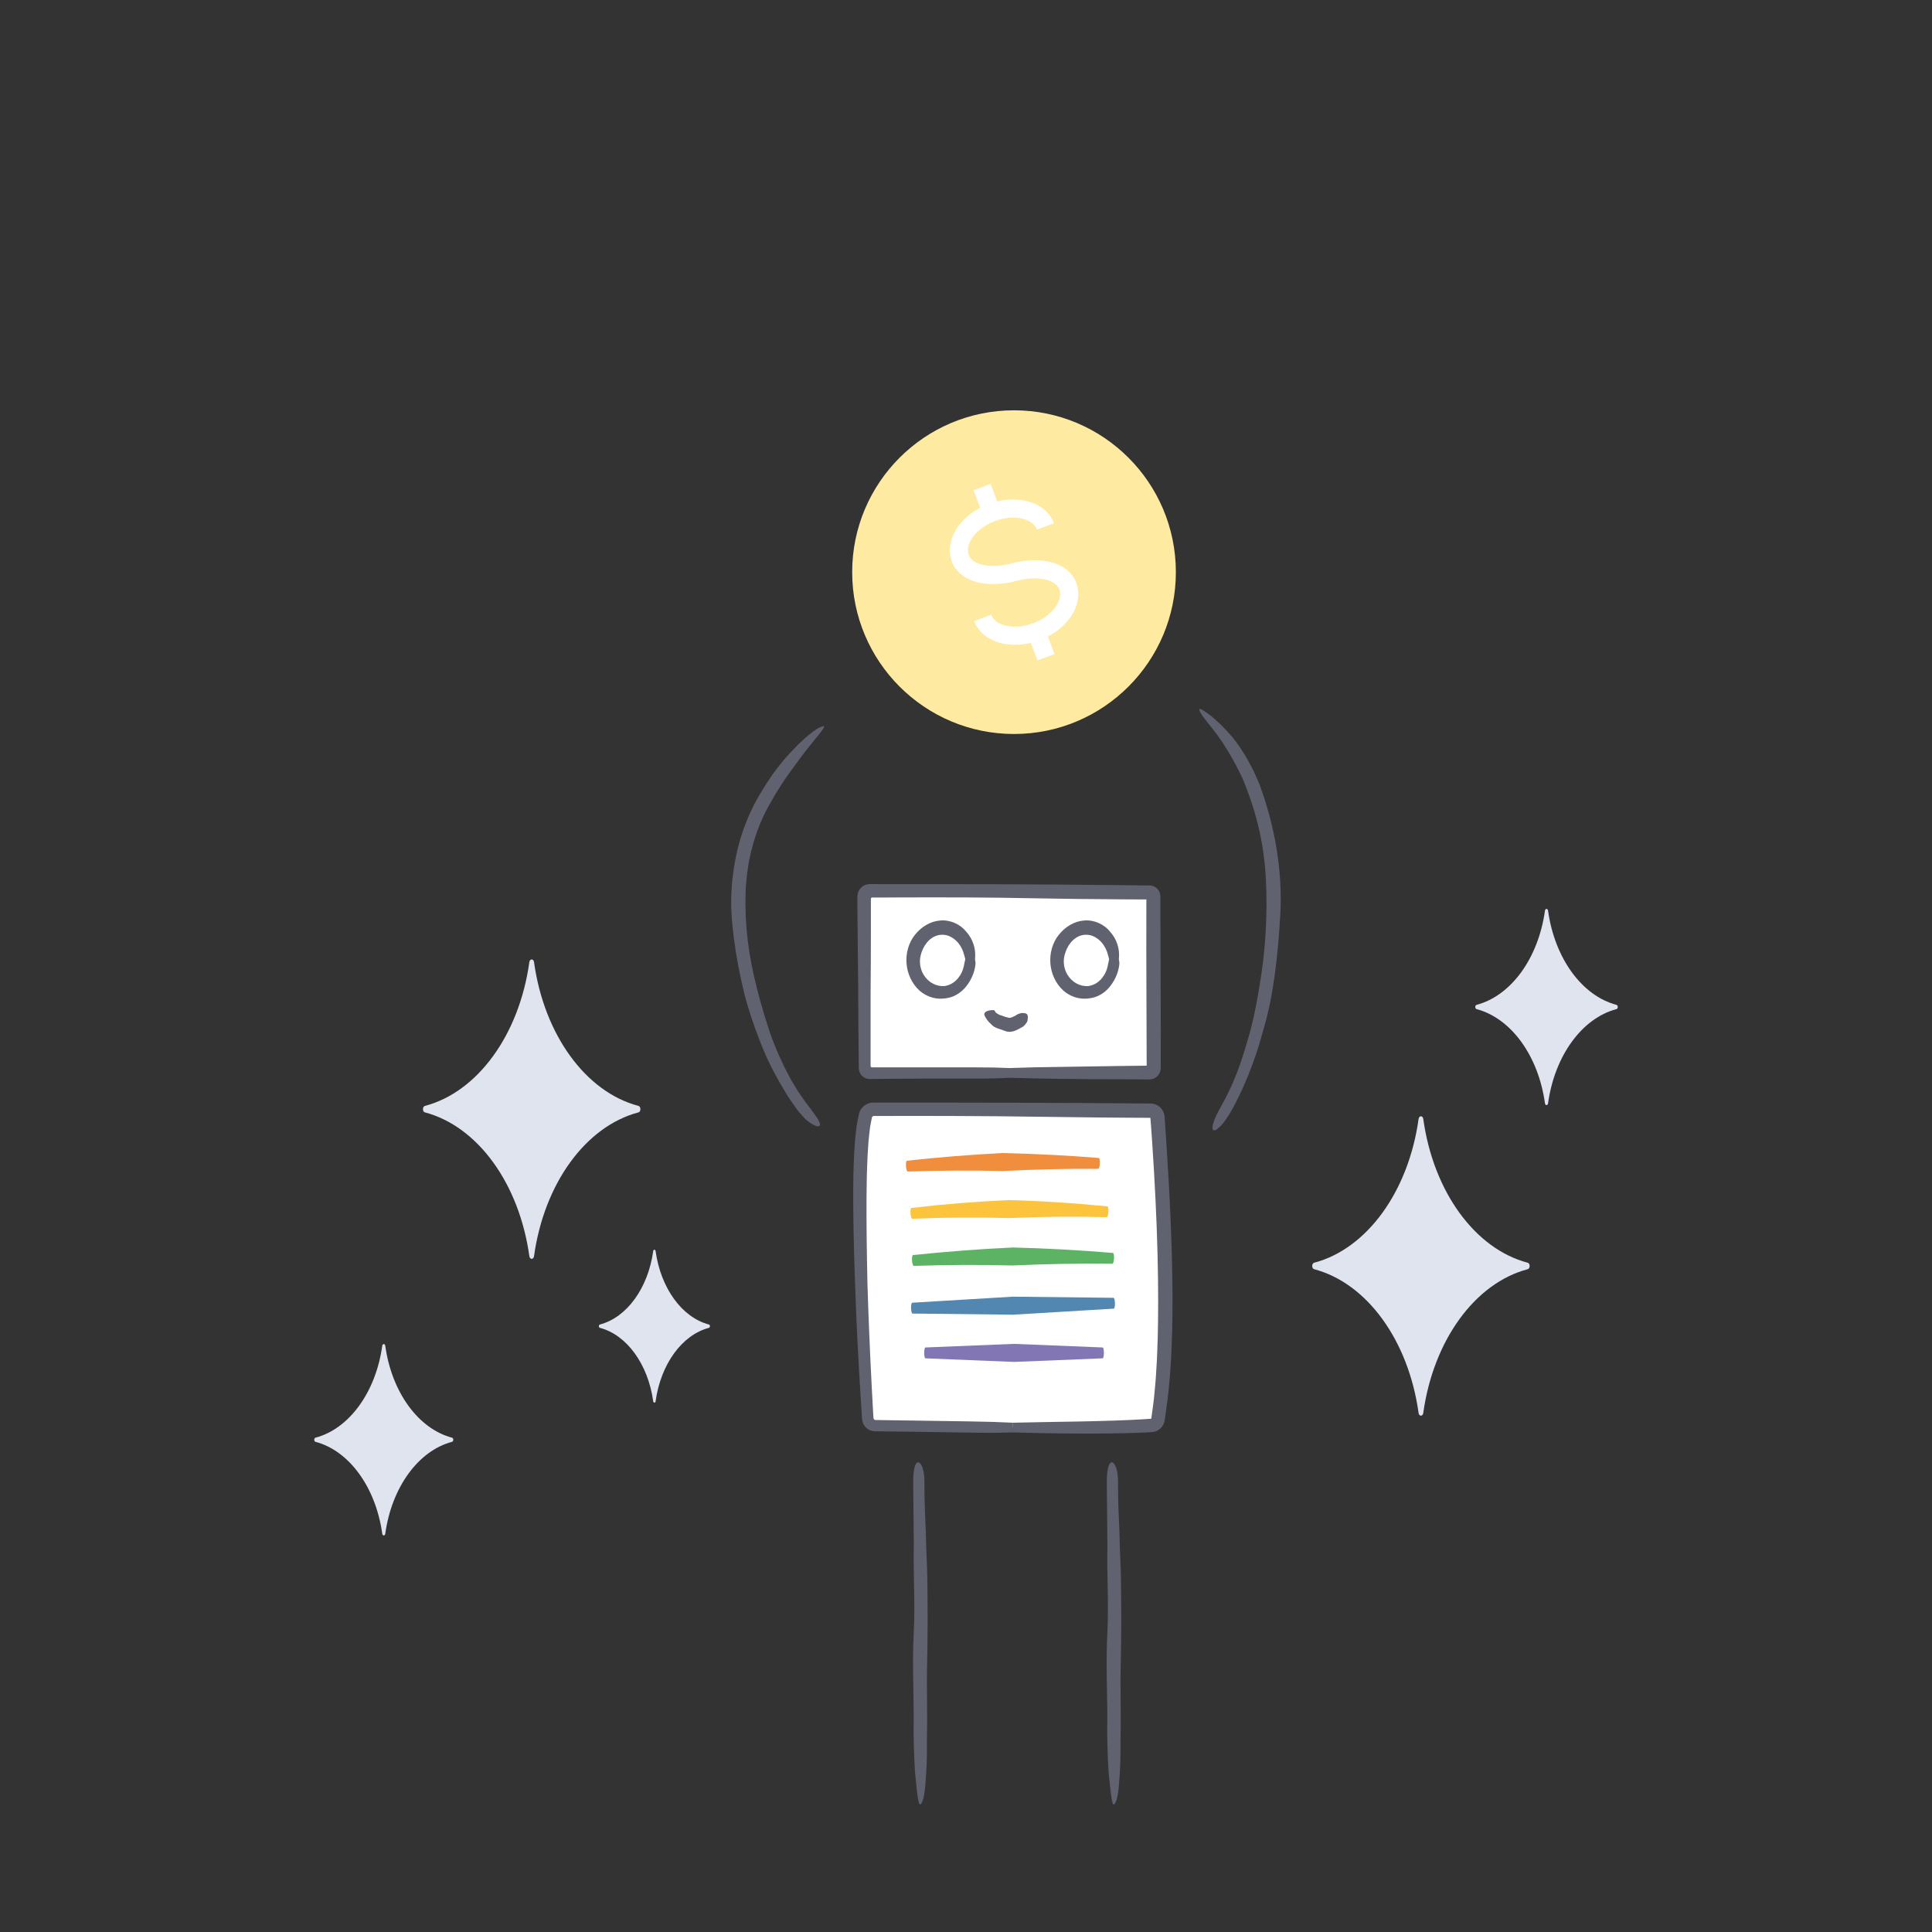 <?xml version="1.0" encoding="UTF-8"?><svg id="Layer_1" xmlns="http://www.w3.org/2000/svg" xmlns:xlink="http://www.w3.org/1999/xlink" viewBox="0 0 700 700"><rect x="0" y="0" width="700" height="700" fill="#333333" stroke="none"/><defs><style>.cls-1{fill:#fff;}.cls-2{fill:#fcc43d;}.cls-3{fill:#f18e3d;}.cls-4{fill:#8376b4;}.cls-5{fill:#ffeaa1;}.cls-6{fill:#dfe4ee;}.cls-7{fill:#61626f;}.cls-8{fill:#5287b1;}.cls-9{fill:#5cb363;}</style><symbol id="body" viewBox="0 0 115.68 119.94"><g><path class="cls-1" d="M57.79,117.73c-21.87-.15-42.92-.58-49.89-.74-1.36-.03-2.48-1.1-2.56-2.46C4.48,99.8,.16,21.86,4.82,4.72c.31-1.13,1.35-1.91,2.52-1.91H107.76c1.36,0,2.5,1.04,2.61,2.4,1.08,12.97,5.81,75.32,.15,109.66-.2,1.22-1.21,2.13-2.44,2.2-11.54,.69-31.23,.78-50.29,.65"/><path class="cls-7" d="M57.78,119.52c3.03,.07,6.14,.15,9.41,.23,8.22,.19,17.27,.25,25.33,.15,4.03-.05,7.81-.14,11.11-.27,.83-.04,1.62-.07,2.39-.1,.8-.04,1.56-.08,2.29-.12,1.26-.09,2.37-.66,3.15-1.45,.79-.78,1.23-1.77,1.39-2.71,.32-2.28,.45-3.21,.56-3.99,1.38-9.63,1.88-18.91,2.14-27.98,.26-9.07,.14-17.93-.07-26.79-.23-8.86-.61-17.7-1.1-26.73-.25-4.51-.52-9.07-.82-13.7-.16-2.31-.31-4.65-.47-7-.08-1.18-.17-2.36-.25-3.55-.01-.19-.04-.85-.19-1.37-.14-.53-.36-1.04-.67-1.5-.6-.92-1.52-1.64-2.57-1.99-.48-.17-.98-.26-1.49-.28h-.96l-1.64-.03-3.29-.03c-2.19-.02-4.39-.04-6.59-.05-4.41-.03-8.83-.06-13.26-.09-8.86-.04-17.74-.07-26.57-.11-8.83-.02-17.61-.03-26.26-.05-4.32,0-8.61,0-12.86,0-2.12,0-4.24,0-6.34,0h-2.36c-.15,0-.79-.02-1.29,.07C4.41,.38,2.64,1.97,2.11,3.98c-.21,1.03-.41,2.03-.6,3-.09,.47-.2,.95-.26,1.4-.05,.45-.1,.89-.15,1.32-.17,1.74-.44,3.44-.51,5.08C-.1,24.01-.08,35.16,.13,46.3c.22,11.13,.65,22.24,1,31.33,.2,5.05,.66,14.13,1.27,24.22,.16,2.52,.32,5.1,.48,7.7,.08,1.3,.17,2.6,.25,3.91l.06,.98c.02,.5,.12,1.12,.32,1.64,.4,1.06,1.2,1.96,2.2,2.48,.5,.26,1.04,.44,1.6,.52,.26,.03,.6,.05,.79,.05h.48c.64,0,1.28,.02,1.92,.02,1.27,.01,2.53,.02,3.77,.04,2.48,.03,4.87,.06,7.15,.09,10.1,.15,18.17,.27,24.23,.36,4.54,.07,8.6,.01,12.14-.11l.02-3.52c-4.25-.22-9.49-.4-16.15-.49-4.03-.06-10.08-.15-20.16-.3-2.52-.04-5.36-.08-8.4-.12-1.52-.02-3.1-.05-4.71-.07h-.36c-.06-.01-.12-.03-.17-.04-.11-.04-.22-.1-.3-.19-.08-.09-.15-.19-.19-.31-.04-.14-.03-.13-.06-.67-.39-6.7-.76-13.81-1.07-20.48-.62-13.34-1.01-24.92-1.08-27.94-.24-11.05-.39-21.42-.33-31.4,.04-2.49,.07-4.96,.11-7.41,.09-2.44,.14-4.88,.27-7.28,.08-1.2,.15-2.4,.23-3.59l.11-1.79,.19-1.76c.14-1.16,.24-2.35,.41-3.49l.63-3.26c.04-.18,.15-.33,.3-.43,.08-.05,.16-.08,.25-.1,.12-.02,.07-.01,.51-.02h3.96c2.64-.01,5.29-.01,7.95-.02,5.32,0,10.68,.01,16.14,.02,10.92,.04,22.22,.13,34.36,.32,5.8,.07,12.15,.15,18.82,.23,3.33,.03,6.75,.05,10.22,.08,1.73,.01,3.48,.02,5.24,.03,.88,0,1.76,0,2.64,.01,.63,0,.4,0,.46,0,.01,0,.02,.02,.03,.03,0,0,.02,.02,.02,.03v.02l.05,.63,.2,2.65c.12,1.77,.25,3.55,.38,5.33,.22,3.56,.45,7.11,.67,10.64,.42,7.05,.73,14,.99,20.6,.49,13.22,.6,25.1,.47,33.87-.04,2.19-.08,4.19-.11,5.98-.07,1.78-.13,3.34-.17,4.65-.08,2.63-.18,4.26-.21,4.69-.03,.56-.12,1.91-.3,4.93-.08,1.51-.3,3.42-.52,5.87-.11,1.22-.23,2.57-.45,4.05-.2,1.46-.41,3.06-.65,4.82,0,.05,0,.13-.09,.2-.02,.02-.05,.03-.07,.04-.02,0,0,0-.07,.01-.15,.01-.3,.02-.46,.03-.63,.04-1.31,.09-2.03,.14-2.89,.18-6.49,.34-10.46,.48-7.95,.27-17.39,.44-25.6,.55-3.96,.08-7.77,.15-11.41,.23l-.02,3.52Z"/></g></symbol><symbol id="colors" viewBox="0 0 75.75 75.68"><g><path class="cls-3" d="M70.25,3.77c-.05,1.08-.29,1.95-.54,1.95-11.53-.06-23.05,.21-34.54,.81-11.5-.27-23.03-.21-34.55,.18-.25,0-.52-.85-.59-1.93-.08-1.08,.06-1.97,.32-1.99C11.87,1.53,23.46,.6,35.08,0c11.63,.27,23.24,.86,34.8,1.79,.25,.02,.42,.9,.37,1.98Z"/><path class="cls-2" d="M73.36,21.32c-.07,1.08-.33,1.94-.59,1.93-11.76-.32-23.52-.21-35.24,.32-11.73-.34-23.49-.25-35.25,.25-.26,.01-.53-.85-.62-1.92-.09-1.08,.05-1.97,.31-2,11.78-1.38,23.63-2.33,35.51-2.86,11.89,.34,23.75,1.1,35.55,2.29,.26,.02,.41,.91,.34,1.99Z"/><path class="cls-9" d="M75.4,38.18c-.05,1.08-.31,1.95-.57,1.94-12.02-.14-24.02,.06-36,.63-11.99-.3-23.99-.26-36,.15-.26,0-.53-.85-.61-1.93-.08-1.08,.07-1.97,.34-1.99,12.03-1.27,24.1-2.19,36.21-2.75,12.11,.3,24.21,.96,36.26,1.98,.26,.02,.43,.91,.38,1.99Z"/><path class="cls-8" d="M75.74,54.41c.03,1.08-.17,1.96-.43,1.98l-36.43,2.19-36.49-.41c-.27,0-.5-.88-.53-1.95s.17-1.96,.43-1.98l36.43-2.19,36.49,.41c.27,0,.5,.88,.53,1.95Z"/><path class="cls-4" d="M71.73,72.42c0,1.08-.19,1.96-.42,1.97l-32.13,1.3-32.13-1.3c-.23,0-.42-.89-.42-1.97s.19-1.96,.42-1.97l32.13-1.3,32.13,1.3c.23,0,.42,.89,.42,1.97Z"/></g></symbol></defs><g><path class="cls-1" d="M365.75,388.71h-50.61c-.93,0-1.69-.76-1.69-1.69v-62.2c0-.93,.76-1.69,1.69-1.69h101.29c.93,0,1.69,.76,1.69,1.69v62.2c0,.93-.76,1.69-1.69,1.69h-50.68"/><path class="cls-7" d="M365.75,390.5c2.35,.06,4.76,.12,7.29,.18,14.09,.37,31.31,.37,37.57,.37,.93,.01,1.85,.02,2.77,.03h1.38l.8,.02c.42,0,.85,.01,1.26-.02,1.59-.12,3.02-1.27,3.5-2.77,.27-.71,.22-1.6,.23-2.42v-1.35c.02-3.59,.02-7.12,.03-10.62-.02-7-.05-13.84-.07-20.69-.02-6.85-.05-13.7-.07-20.69,0-1.75,0-3.51,0-5.28v-1.33c0-.81,.05-1.65-.2-2.35-.44-1.46-1.82-2.59-3.35-2.75-3.82-.04-7.7-.09-11.66-.13-14.87-.18-30.13-.28-45.2-.32-15.15-.02-30.11-.03-44.28-.05-.9-.03-1.75,.05-2.5,.42-.76,.35-1.43,.93-1.89,1.65-.46,.73-.71,1.55-.71,2.51,0,.65,0,1.3,0,1.96,.01,1.93,.03,3.94,.04,5.99l.13,12.72c.09,8.61,.18,17.22,.18,24.26,.01,1.96,.03,4.7,.06,7.92,.02,1.61,.04,3.35,.06,5.17,.01,.91,.02,1.84,.03,2.79v1.15c.02,.43,.06,.85,.18,1.24,.22,.78,.7,1.5,1.35,2,.66,.52,1.44,.79,2.31,.83,.42,.02,.92,0,1.3,0h.75c1-.02,2-.03,3.01-.04,2.02-.02,4.05-.04,6.05-.06,4.01-.02,7.92-.04,11.45-.06h18.78c3.52,0,6.67-.11,9.41-.29v-3.52c-3.3-.16-7.37-.25-12.54-.25h-37.15c-.19,.02-.41-.03-.52-.2-.13-.16-.09-.37-.1-.56v-25.52c.09-9,.11-17.42,.11-25.54,0-2.03,0-4.04,0-6.04,0-.98,0-1.96,0-2.94,0-.13-.02-.26,.01-.39,.03-.13,.12-.23,.24-.29,.12-.06,.25-.04,.38-.05h4.15c1.96-.02,3.92-.03,5.87-.03,15.65-.05,31.31-.05,49.31,.32,9,.18,19.69,.3,30.7,.37,2.75,.01,5.53,.03,8.3,.04h.84s.01,.02,.01,.03h0v2.59c-.01,5.5-.02,10.9-.02,16.05,.07,20.59,.12,37.02,.12,38.37,0,.34,.01,1.06,.02,2.1,0,.26,0,.54,0,.84,0,.08,0,.05,.01,.09,.01,.04,0,.1-.05,.13-.02,.02-.05,.02-.08,.02h-.18c-.22,.01-.45,.01-.68,.02-.92,.01-1.9,.02-2.92,.03-2.05,.02-4.29,.05-6.65,.08-9.45,.15-20.92,.32-30.31,.47-3.07,.09-6.04,.19-8.86,.27v3.52Z"/></g><use width="115.68" height="119.94" transform="translate(309.13 399.47)" xlink:href="#body"/><use width="75.75" height="75.68" transform="translate(328.23 417.76)" xlink:href="#colors"/><path class="cls-7" d="M353.26,347.61c.03-.54,.1-1.1,.08-1.7,.02-1.66-.41-3.52-1.1-5.03-.66-1.53-1.6-2.66-2.1-3.24-2.29-2.89-6-4.45-9.53-4.12-3.57,.29-6.76,2.27-9.05,5.11-2.34,2.86-3.39,6.72-3.11,10.39,.26,3.69,1.9,7.29,4.57,9.76,1.32,1.24,3.35,2.4,5.59,2.85,2.24,.44,4.53,.14,6.26-.44,.96-.31,2.61-1.15,4.01-2.51,1.42-1.33,2.56-3.1,3.25-4.63,.79-1.69,1.09-3.16,1.25-4.25,.14-.82,.03-1.57-.12-2.2h-3.52c-.09,.29-.17,.62-.23,.98-.09,.36-.15,.75-.24,1.19-.13,.52-.25,1.34-.82,2.56-.55,1.21-1.75,2.88-3.2,3.78-1.41,.96-2.87,1.13-3.23,1.18-2.86,.09-5.22-1.24-6.83-3.33-1.6-2.07-2.35-5.02-1.57-7.99,.38-1.47,1.1-3.1,2.19-4.43,1.08-1.34,2.52-2.29,3.92-2.65,1.4-.38,2.73-.21,3.65,.08,.93,.32,1.49,.7,1.57,.75,.17,.09,1.15,.67,2.16,1.82,.99,1.16,1.88,2.92,2.24,4.52,.19,.51,.27,1.03,.39,1.53h3.52Z"/><path class="cls-7" d="M405.38,347.61c.03-.54,.1-1.1,.08-1.7,.02-1.66-.41-3.52-1.1-5.03-.66-1.53-1.6-2.66-2.1-3.24-2.29-2.89-6-4.45-9.53-4.12-3.57,.29-6.76,2.27-9.05,5.11-2.34,2.86-3.39,6.72-3.11,10.39,.26,3.69,1.9,7.29,4.57,9.76,1.32,1.24,3.35,2.4,5.59,2.85,2.24,.44,4.53,.14,6.26-.44,.96-.31,2.61-1.15,4.01-2.51,1.42-1.33,2.56-3.1,3.25-4.63,.79-1.69,1.09-3.16,1.25-4.25,.14-.82,.03-1.57-.12-2.2h-3.52c-.09,.29-.17,.62-.23,.98-.09,.36-.15,.75-.24,1.19-.13,.52-.25,1.34-.82,2.56-.55,1.21-1.75,2.88-3.2,3.78-1.41,.96-2.87,1.13-3.23,1.18-2.86,.09-5.22-1.24-6.83-3.33-1.6-2.07-2.35-5.02-1.57-7.99,.38-1.47,1.1-3.1,2.19-4.43,1.08-1.34,2.52-2.29,3.91-2.65,1.4-.38,2.73-.21,3.65,.08,.93,.32,1.49,.7,1.57,.75,.17,.09,1.15,.67,2.16,1.82,.99,1.16,1.88,2.92,2.24,4.52,.19,.51,.27,1.03,.39,1.53h3.52Z"/><path class="cls-7" d="M372.28,369.84c-.39,1.17-1.58,2.12-1.66,2.16-.96,.5-1.87,1.08-2.92,1.47-1.04,.39-2.25,.56-3.37,.13-1.1-.43-1.95-.68-2.83-.99-.86-.31-1.73-.72-2.41-1.54-.1-.09-.5-.43-.9-.88-.4-.45-.8-1.01-1.03-1.41-.23-.4-.35-.65-.43-.82-.21-.47-.08-.89,.23-1.2,.3-.3,.78-.49,1.27-.61,1.01-.21,2.03-.25,2.16,.03,.05,.14,.14,.31,.27,.52,.23,.41,.93,.65,1.1,.8,.32,.31,1.02,.36,1.36,.52,.73,.35,1.43,.5,2.32,.73,.46,.11,.89-.02,1.27-.19,.39-.18,.76-.4,1.24-.56,.16-.14,.55-.49,1.13-.65,.62-.21,1.13-.46,2.24-.23,1.13,.13,1.23,1.1,.97,2.71Z"/><path class="cls-7" d="M331.52,642.02c-.43-6.21-.5-13.98-.51-14.5,.26-11.4-.59-23.31,.03-35.23,.62-11.92-.2-20.72,.05-32.64-.02-1.55-.12-11.91-.17-17.09-.02-2.59-.04-4.14-.05-5.18-.11-11.4,3.98-8.33,4.05-1.08,.02,1.55,.04,3.63,.06,6.22,.05,4.66,.48,11.39,.5,13.98,.05,4.66,.48,11.39,.52,16.05,.09,9.32,.19,19.68-.08,29.53-.27,9.84,.18,18.13-.1,27.97,.02,2.07,.08,7.77-.25,12.44-.32,5.18-.65,9.33-1.74,10.9-1.09,2.08-1.51-3.61-2.32-11.37Z"/><path class="cls-7" d="M401.67,642.02c-.43-6.21-.5-13.98-.51-14.5,.26-11.4-.59-23.31,.03-35.23,.62-11.92-.2-20.72,.05-32.64-.02-1.55-.12-11.91-.17-17.09-.02-2.59-.04-4.14-.05-5.18-.11-11.4,3.98-8.33,4.05-1.08,.02,1.55,.04,3.63,.06,6.22,.05,4.66,.48,11.39,.5,13.98,.05,4.66,.48,11.39,.52,16.05,.09,9.32,.19,19.68-.08,29.53-.27,9.84,.18,18.13-.1,27.97,.02,2.07,.08,7.77-.25,12.44-.32,5.18-.65,9.33-1.74,10.9-1.09,2.08-1.51-3.61-2.32-11.37Z"/><path class="cls-7" d="M289.4,275.42c-2.36,3.19-5.02,6.75-6.85,9.76-.47,.75-.93,1.43-1.31,2.07-.37,.65-.7,1.22-.98,1.71-.57,.98-.94,1.61-1.02,1.76-3.65,6.19-6.2,13.15-7.66,20.37l-.29,1.35c-.08,.45-.13,.91-.2,1.37l-.4,2.75c-.23,1.84-.32,3.7-.5,5.55,0,1.86-.14,3.73-.1,5.6l.08,2.81c0,.94,.04,1.88,.11,2.84,.42,7.65,1.54,14.26,3.01,20.76,1.49,6.5,3.31,12.91,5.72,20.17,.18,.47,.56,1.61,1.15,3.13,.64,1.5,1.35,3.43,2.27,5.42,.92,1.99,1.88,4.13,2.95,6.05,.52,.96,.98,1.93,1.5,2.78,.51,.85,.99,1.64,1.42,2.35,.82,1.43,1.59,2.49,2.2,3.36,.61,.87,1.08,1.55,1.45,2.09,1.12,1.4,2.03,2.6,2.73,3.65,.75,1.01,1.34,1.8,1.73,2.49,.78,1.36,.84,2.16,.38,2.4-.47,.25-1.47-.06-2.79-.89-.65-.42-1.43-.94-2.17-1.64-.72-.71-1.49-1.55-2.26-2.5-.69-.79-1.37-1.79-2.16-2.94-.79-1.14-1.71-2.4-2.57-3.9-1.65-2.63-3.53-5.93-5.09-9-.75-1.55-1.53-2.99-2.09-4.29-.57-1.3-1.05-2.4-1.37-3.2-1.13-2.87-2.5-6.39-3.7-9.97-1.22-3.57-2.3-7.19-3.02-10.18-1.47-5.99-2.71-12.38-3.58-18.91-.2-1.64-.44-3.27-.57-4.92-.15-1.65-.34-3.29-.38-4.98-.21-3.36-.13-6.72,.13-10.02,.57-6.59,1.73-12.61,3.61-18.4,1.89-5.78,4.45-11.34,8-16.86,.33-.61,.87-1.44,1.54-2.43,.68-.98,1.4-2.19,2.33-3.38,.92-1.19,1.86-2.5,2.91-3.74,1.06-1.22,2.12-2.47,3.18-3.58,4.69-4.99,8.94-8.45,11.13-9.07,1.34-.54,.75,.55-.99,2.71-1.76,2.14-4.53,5.48-7.48,9.49Z"/><path class="cls-7" d="M446.71,267.32c.64,.85,1.3,1.72,1.97,2.61,.66,.89,1.22,1.86,1.82,2.78,1.23,1.84,2.19,3.75,3.08,5.43,.46,.83,.83,1.64,1.15,2.38,.33,.73,.62,1.39,.87,1.95,.51,1.12,.8,1.85,.85,2.02,5.32,14.53,8.29,30.63,7.44,46.63-.45,7.98-1.05,14.87-1.97,21.73-.93,6.85-2.18,13.69-4.47,21.33-.12,.5-.47,1.71-.97,3.34-.25,.81-.53,1.73-.83,2.72-.33,.98-.69,2.03-1.07,3.12-.71,2.19-1.65,4.45-2.47,6.61-.93,2.12-1.72,4.14-2.5,5.7-1.46,3.16-2.49,4.99-3.14,6.22-1.86,3.36-3.49,5.45-4.72,6.56-1.21,1.13-1.96,1.33-2.27,.89-.65-.9,.48-4.18,2.8-8.22,.95-1.77,2.26-4.11,3.66-7.16,1.29-2.73,2.62-6.19,3.71-9.38,1.06-3.19,1.94-6.09,2.4-7.71,.44-1.45,.92-3.06,1.32-4.78,.43-1.71,.86-3.51,1.22-5.33,.19-.91,.38-1.81,.56-2.71,.16-.9,.32-1.79,.47-2.66,.16-.87,.31-1.72,.46-2.53,.13-.82,.26-1.61,.38-2.36,2.05-11.94,2.86-25.43,2.19-38.19-.72-12.76-3.27-23.37-7.96-35.12-.28-.6-.62-1.51-1.15-2.53-.52-1.03-1.12-2.24-1.78-3.55-.72-1.27-1.48-2.63-2.25-4-.83-1.33-1.67-2.68-2.47-3.95-3.66-5.62-7.55-9.35-8.37-11.56-.67-1.34,.45-.84,2.83,.85,2.39,1.67,5.76,4.81,9.21,8.88Z"/><g><circle class="cls-5" cx="367.4" cy="207.3" r="58.64"/><path class="cls-1" d="M351.02,201.14c1.37,3.65,8.19,4.96,15.53,2.98,4.73-1.27,9.55-1.49,13.56-.6,4.91,1.08,8.4,3.8,9.84,7.63s.71,8.36-2.02,12.35c-1.97,2.87-4.84,5.33-8.26,7.12l2.39,6.36-6.17,2.31-2.39-6.36c-3.75,.9-7.53,.94-10.91,.07-4.68-1.2-8.19-4.11-9.64-7.97l6.17-2.31c1.57,4.18,8.54,5.59,15.23,3.08s11.01-8.16,9.44-12.34c-1.37-3.65-8.19-4.96-15.53-2.98-4.73,1.27-9.55,1.49-13.56,.6-4.91-1.08-8.4-3.8-9.84-7.63s-.71-8.36,2.02-12.35c1.97-2.87,4.84-5.33,8.26-7.12l-2.39-6.36,6.17-2.31,2.39,6.36c3.75-.9,7.53-.94,10.91-.07,4.68,1.2,8.19,4.1,9.64,7.97l-6.17,2.31c-1.57-4.18-8.54-5.59-15.23-3.08s-11.01,8.16-9.44,12.34Z"/></g><path class="cls-6" d="M193.49,455.13c3.66-26.31,18.72-47.05,37.83-52.09,.95-.25,.95-2.1,0-2.35-19.11-5.04-34.17-25.77-37.83-52.09-.18-1.3-1.52-1.3-1.7,0-3.66,26.31-18.72,47.05-37.83,52.09-.95,.25-.95,2.1,0,2.35,19.11,5.04,34.17,25.77,37.83,52.09,.18,1.3,1.52,1.3,1.7,0Z"/><path class="cls-6" d="M139.59,555.7c2.34-16.82,11.97-30.08,24.19-33.3,.6-.16,.6-1.34,0-1.5-12.22-3.22-21.85-16.48-24.19-33.3-.12-.83-.97-.83-1.09,0-2.34,16.82-11.97,30.08-24.19,33.3-.6,.16-.6,1.34,0,1.5,12.22,3.22,21.85,16.48,24.19,33.3,.12,.83,.97,.83,1.09,0Z"/><path class="cls-6" d="M237.54,507.7c1.87-13.44,9.56-24.03,19.32-26.6,.48-.13,.48-1.07,0-1.2-9.76-2.57-17.45-13.16-19.32-26.6-.09-.67-.78-.67-.87,0-1.87,13.44-9.56,24.03-19.32,26.6-.48,.13-.48,1.07,0,1.2,9.76,2.57,17.45,13.16,19.32,26.6,.09,.67,.78,.67,.87,0Z"/><path class="cls-6" d="M515.68,511.95c3.66-26.31,18.72-47.05,37.83-52.09,.95-.25,.95-2.1,0-2.35-19.11-5.04-34.17-25.77-37.83-52.09-.18-1.3-1.52-1.3-1.7,0-3.66,26.31-18.72,47.05-37.83,52.09-.95,.25-.95,2.1,0,2.35,19.11,5.04,34.17,25.77,37.83,52.09,.18,1.3,1.52,1.3,1.7,0Z"/><path class="cls-6" d="M560.89,399.75c2.4-17.24,12.27-30.83,24.79-34.13,.62-.16,.62-1.37,0-1.54-12.52-3.3-22.4-16.89-24.79-34.13-.12-.85-1-.85-1.12,0-2.4,17.24-12.27,30.83-24.79,34.13-.62,.16-.62,1.37,0,1.54,12.52,3.3,22.4,16.89,24.79,34.13,.12,.85,1,.85,1.12,0Z"/></svg>